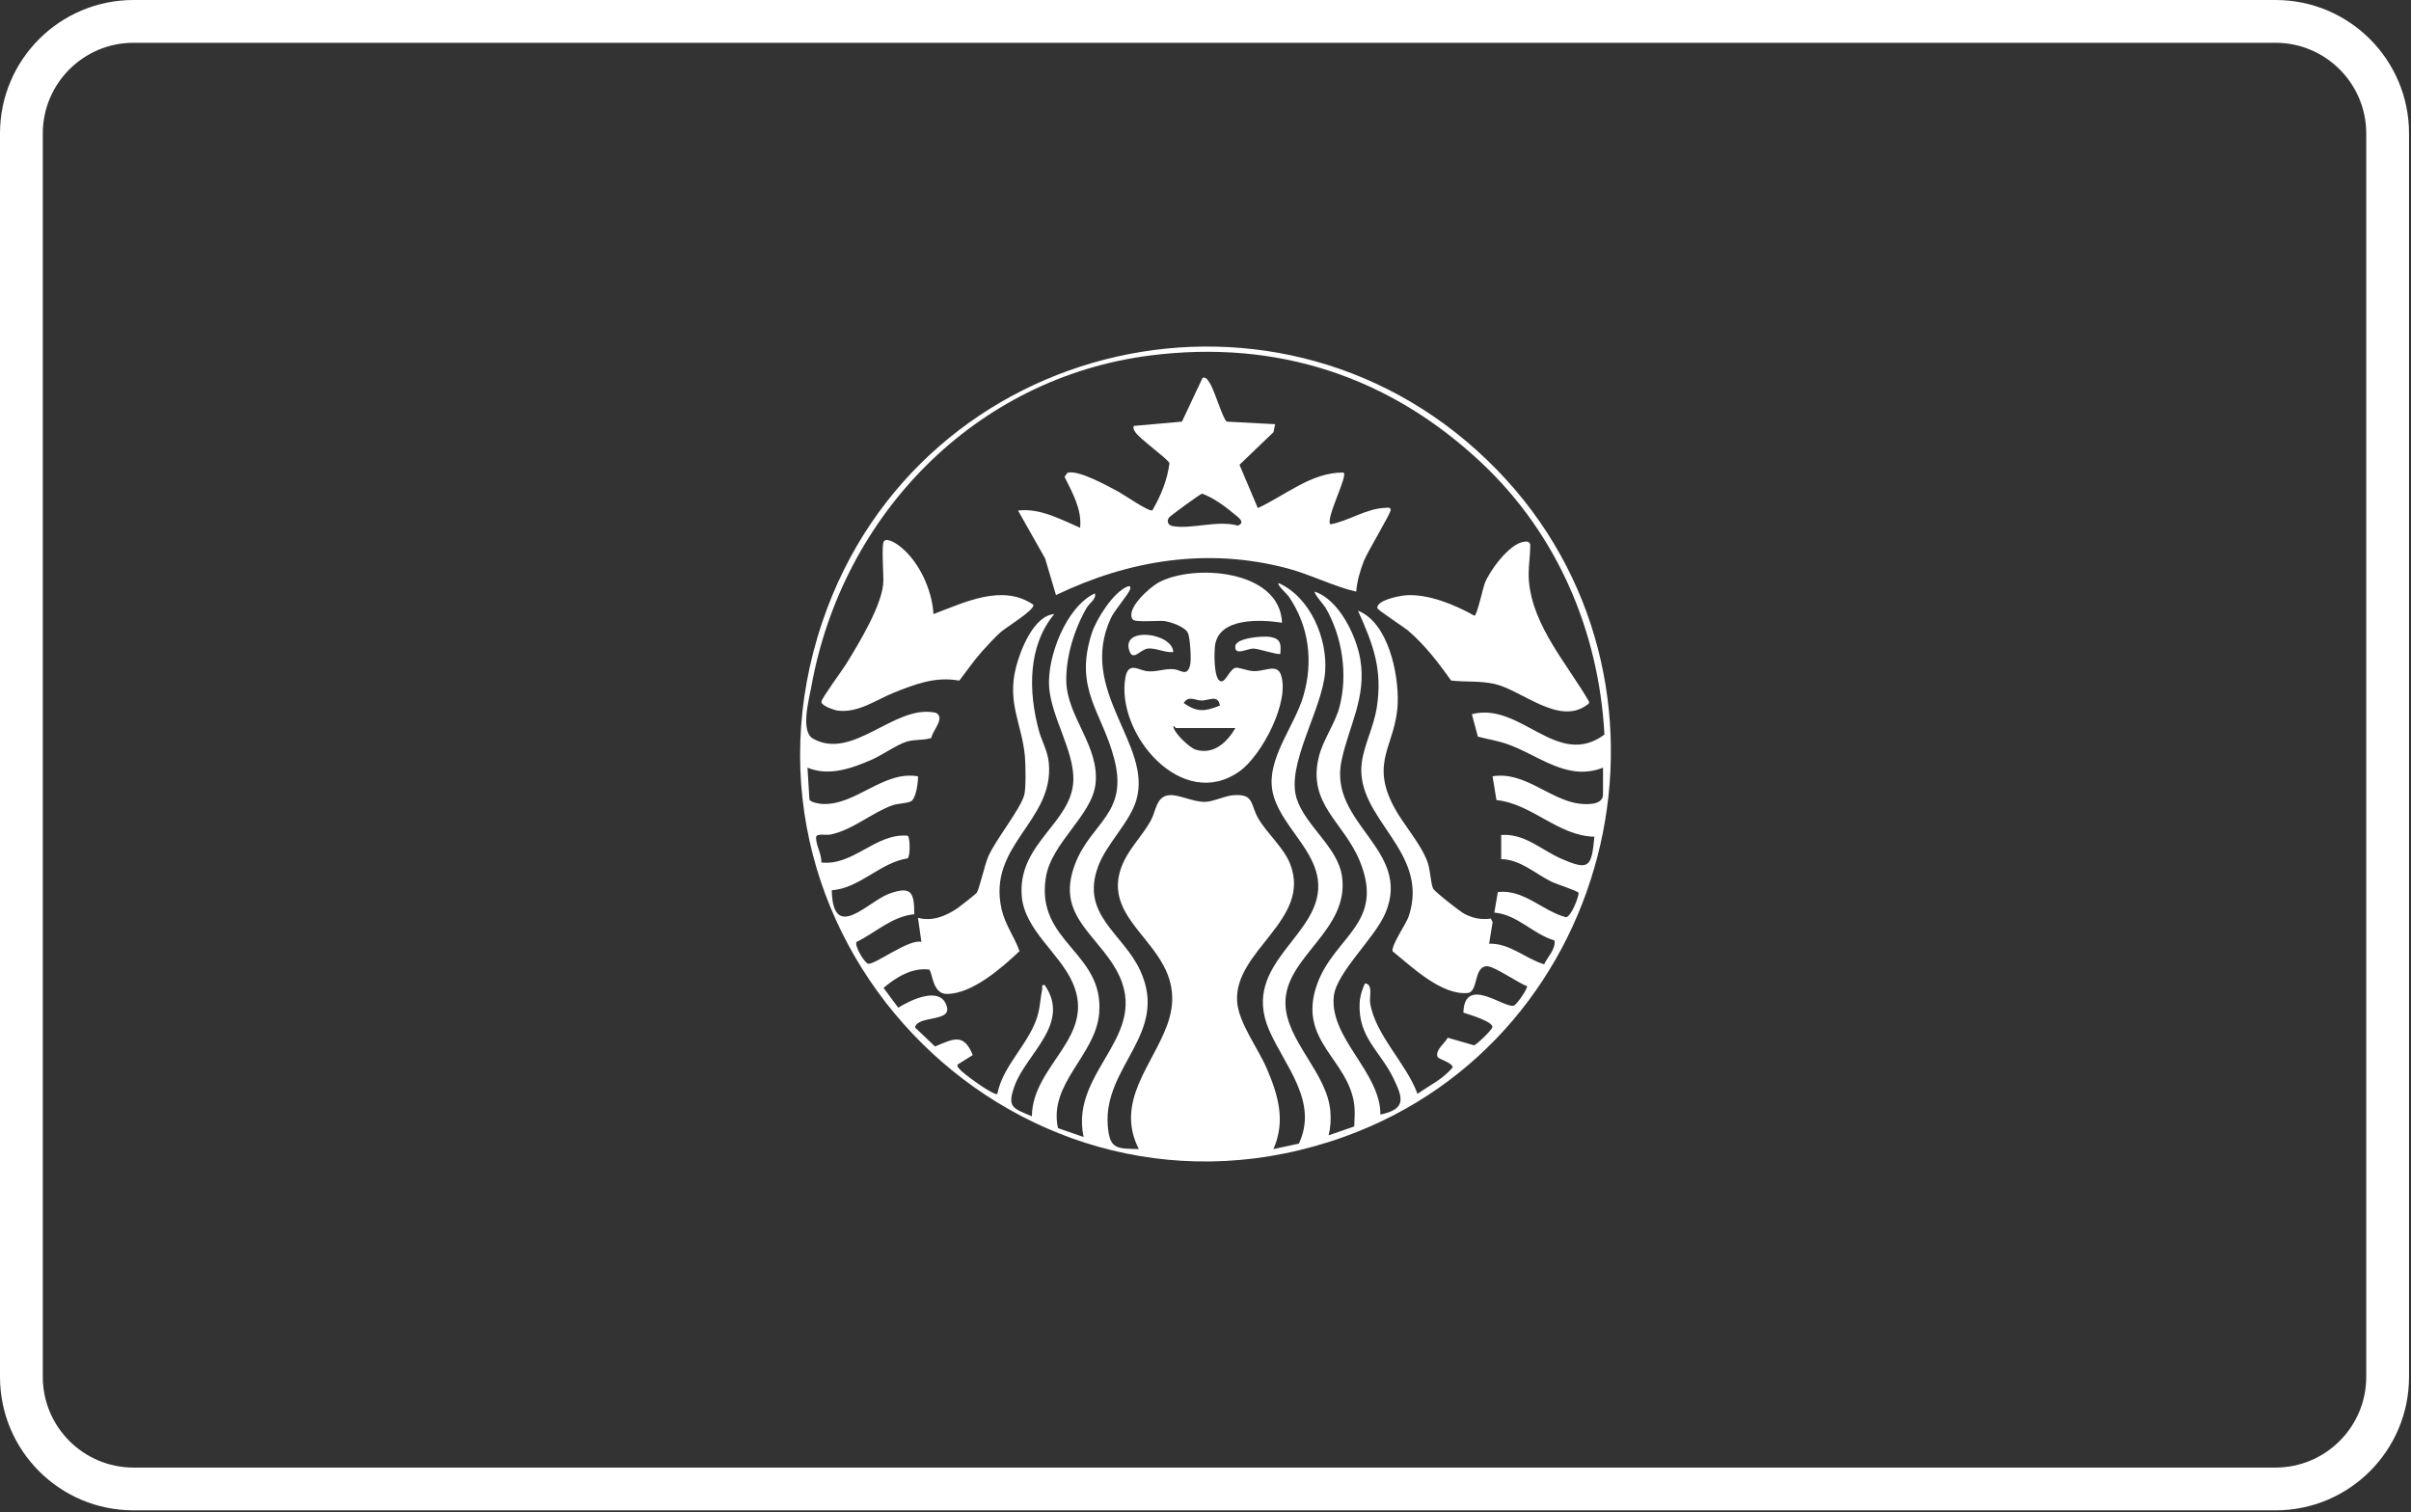 <svg width="1127" height="707" viewBox="0 0 1127 707" fill="none" xmlns="http://www.w3.org/2000/svg">
<rect x="0" y="0" width="1127" height="707" fill="#333333" stroke="none"/>
<g clip-path="url(#clip0_4_2)">
<path d="M1063.68 20C1087.06 20 1106.08 39.021 1106.08 62.401V643.679C1106.08 667.059 1087.06 686.08 1063.68 686.08H62.401C39.021 686.08 20 667.059 20 643.679V62.401C20 39.021 39.021 20 62.401 20H1063.68ZM1063.68 0H62.401C27.938 0 0 27.938 0 62.401V643.679C0 678.142 27.938 706.08 62.401 706.08H1063.68C1098.14 706.08 1126.08 678.142 1126.08 643.679V62.401C1126.08 27.938 1098.14 0 1063.68 0Z" fill="white"/>
<g clip-path="url(#clip1_4_2)">
<path d="M699.768 219.676C795.158 317.726 756.867 485.111 628.523 531.369C478.253 585.52 333.313 441.222 384.482 290.493C429.906 156.716 600.686 117.833 699.768 219.676ZM701.72 401.654V390.356C712.627 389.495 720.62 397.453 729.77 401.432C742.86 407.142 743.952 405.448 745.284 391.161C728.253 390.772 716.3 375.819 699.499 374.024L697.686 362.91C712.803 360.421 724.654 374.172 738.512 375.735C741.917 376.124 749.318 376.42 749.318 371.386V358.885C732.517 365.529 719.075 352.861 704.356 347.781C699.879 346.235 695.373 345.588 690.822 344.366L688 333.873C710.925 327.923 727.836 359.764 749.984 343.413C747.347 295.018 727.929 249.787 692.746 216.586C649.662 175.954 596.911 158.631 537.675 166.182C455.893 176.602 393.77 240.663 379.292 320.807C378.145 327.146 374.009 341.96 380.097 345.347C398.627 355.655 417.824 329.561 436.733 333.077C437.649 333.244 438.288 333.503 438.713 334.382C440.637 336.954 435.697 342.099 435.355 345.014C431.562 346.189 427.565 345.569 423.772 346.735C419.128 348.169 412.217 353.12 407.277 355.248C397.831 359.301 387.488 363.012 377.451 358.894L378.357 373.718C378.801 375.088 382.872 375.772 384.343 375.846C400.07 376.642 412.856 360.134 429.083 362.919C429.249 365.584 428.204 373.357 425.835 374.606C423.994 375.587 419.757 375.569 417.213 376.466C407.434 379.918 398.747 387.987 388.155 390.161C385.999 390.606 381.466 389.347 381.457 391.568C381.447 395.343 384.121 399.267 383.945 403.218C399.025 404.837 409.285 389.393 424.29 390.689C425.493 391.568 425.539 400.313 424.263 401.266C411.135 403.394 402.152 415.127 388.793 416.21C389.394 440.926 405.704 421.355 415.751 417.765C426.057 414.082 427.343 417.163 427.38 427.388C416.741 428.498 409.544 435.892 400.394 440.352C399.321 441.999 403.752 449.68 405.714 450.494C408.285 451.567 425.16 438.585 430.702 440.361L429.092 429.072C435.743 430.895 442.062 428.286 447.585 424.584C448.584 423.909 456.207 417.876 456.55 417.413C457.743 415.803 460.26 404.19 462.017 400.294C465.69 392.142 476.681 378.669 478.734 371.83C479.641 368.814 479.41 357.256 479.086 353.647C477.735 338.546 470.732 328.83 474.84 312.257C476.884 304.003 483.203 287.819 492.815 287.078C480.326 302.069 480.705 323.426 485.599 341.488C487.061 346.874 489.781 350.982 490.289 356.969C492.602 384.026 461.37 395.158 468.188 425.075C469.816 432.237 474.211 438.085 476.579 444.646C468.308 452.456 454.292 464.809 442.395 464.661C435.595 464.578 435.864 453.649 434.217 453.251C426.298 452.271 418.786 456.925 413.004 461.848L419.877 471.092C425.549 467.557 440.027 460.386 442.663 470.842C444.43 477.838 428.953 474.636 427.713 480.327L437.066 489.229C445.531 485.694 450.481 482.742 454.709 493.235L447.65 497.668C447.317 498.899 447.983 499.01 448.446 499.685C449.815 501.702 464.987 512.668 466.199 511.372C468.9 497.483 481.917 487.36 485.34 473.627C486.2 470.194 486.395 466.123 487.153 462.523C487.394 461.394 486.469 460.191 488.374 460.543C500.771 478.643 479.687 492.532 474.238 507.699C470.621 517.785 473.48 518.099 482.333 521.856C482.676 497.64 512.52 485.028 501.465 459.562C495.424 445.627 478.892 434.837 477.606 418.893C475.608 394.224 501.049 384.804 501.724 364.881C502.187 351.121 491.538 335.613 490.419 321.344C489.327 307.417 498.273 283.682 511.79 277.39C512.631 279.981 509.227 281.961 507.997 284.08C502.279 293.917 498.292 306.686 498.412 318.142C498.597 334.956 514.065 348.752 512.095 366.454C510.448 381.26 491.501 393.881 488.874 410.195C483.98 440.602 516.295 445.016 513.788 473.84C512.086 493.439 489.975 506.496 494.545 527.399L506.526 531.545C499.615 499.343 541.338 483.223 520.097 450.605C509.81 434.819 493.925 426.167 502.603 403.764C510.189 384.193 527.545 380.482 520.819 354.675C515.092 332.716 501.928 322.177 510.319 296.1C512.465 289.438 520.403 276.779 527.11 274.17C528.127 273.772 528.609 274.309 528.294 275.354C527.535 277.88 521.032 285.172 519.283 288.938C503.463 323.065 539.016 348.095 531.116 374.199C527.961 384.619 517.359 394.316 513.381 404.874C504.777 427.74 524.991 436.271 533.021 453.797C546.565 483.362 515.647 498.371 517.821 526.279C518.682 537.328 521.975 536.958 532.328 537.18C521.087 515.083 538.822 497.918 545.622 479.078C558.897 442.268 510.467 433.569 525.454 402.432C528.572 395.963 534.483 389.949 537.989 383.508C540.422 379.048 540.385 372.413 546.417 371.738C550.784 371.247 557.898 375.051 563.394 374.866C567.224 374.736 572.46 372.108 576.29 371.784C586.337 370.924 584.32 375.865 588.132 382.546C592.128 389.532 600.057 396.158 603.073 403.912C613.268 430.146 576.706 444.294 578.279 468.251C578.927 478.032 588.141 490.182 592.156 499.546C597.476 511.927 601.065 524.123 595.237 537.198L607.162 534.626C616.395 514.87 600.445 498.223 593.229 481.53C579.408 449.559 619.503 437.104 615.997 411.158C613.776 394.76 595.163 383.101 594.413 366.537C593.794 352.704 605.348 338.509 609.169 325.647C613.989 309.444 611.963 292.741 602.351 278.769C601.629 277.723 596.763 273.411 597.661 272.578C612.472 279.167 620.613 298.497 619.42 314.117C618.078 331.754 600.982 357.543 606.144 373.413C610.289 386.164 625.313 396.047 627.293 409.547C631.021 435.05 600.612 447.135 600.862 469.001C601.065 486.656 620.622 501.675 621.89 519.839C622.149 523.494 621.964 527.242 621.057 530.758L633.038 526.613C633.102 523.374 633.445 519.959 633.065 516.721C630.521 495.132 606.301 486.73 615.59 460.34C623.592 437.604 647.821 431.746 635.462 402.182C627.94 384.193 611.131 375.865 616.45 353.888C618.356 346.004 624.138 338.148 626.136 330.495C630.096 315.32 627.505 297.636 619.605 284.108C618.929 282.951 613.915 277.27 614.609 276.603C625.886 280.379 633.981 297.1 635.85 308.195C638.866 326.054 630.503 339.351 627.071 355.646C620.854 385.174 660.292 397.092 647.553 426.962C642.52 438.761 624.619 454.686 623.472 465.799C621.446 485.37 645.37 501.277 645.259 521.07C657.415 518.442 655.889 513.491 651.337 504.09C645.185 491.366 634.805 485.055 635.545 469.001C635.693 465.725 636.683 462.69 638.006 459.757C641.993 459.96 639.995 465.938 640.476 468.964C642.853 483.862 657.461 497.196 662.587 511.372C668.285 507.365 674.65 504.414 679.109 498.889C678.258 496.354 672.402 495.345 671.93 493.939C670.857 490.746 675.474 487.748 676.704 485.12L689.036 488.683C690.276 488.387 697.418 481.465 697.594 480.197C697.964 477.532 686.214 474.127 684.04 473.405C684.586 455.768 703.043 471.444 707.594 470.148C708.945 469.769 713.95 462.403 713.857 461.034C709.741 459.645 698.352 451.521 694.92 451.706C688.749 452.048 691.081 463.773 686.011 464.226C673.734 465.327 659.848 451.919 650.958 444.71C650.18 442.11 657.415 431.691 658.534 428.276C668.655 397.462 632.973 382.685 636.581 356.294C637.682 348.262 642.224 339.351 643.538 330.977C646.35 313.053 641.956 301.403 634.768 285.487C648.941 291.048 653.853 315.088 653.344 328.682C652.604 348.512 640.143 355.609 651.568 377.188C655.963 385.479 663.872 393.974 667.184 402.718C668.674 406.66 668.683 412.555 669.867 415.359C670.45 416.737 682.597 426.259 684.586 427.258C688.74 429.35 692.32 430.025 696.9 429.442L697.705 431.099L696.067 441.185C705.67 440.833 713.016 448.153 721.795 450.808C723.46 447.172 727.152 444.016 726.652 439.649C716.559 436.753 709.491 427.619 698.509 426.629L700.147 417.024C712.294 415.608 720.953 425.861 731.99 428.804C734.414 428.545 737.754 419.884 737.939 417.441C737.707 416.562 727.318 413.23 725.375 412.277C717.9 408.631 710.638 401.747 701.72 401.645V401.654Z" fill="white"/>
<path d="M596.051 198.338L595.283 202.039L579.38 217.28L587.956 237.526C600.917 231.558 612.898 220.824 627.866 220.916C630.771 221.296 619.401 242.477 621.862 245.123C630.734 243.485 638.505 237.711 647.683 237.406C648.497 237.378 649.838 236.971 650.088 238.294C650.338 239.617 639.134 258.152 637.599 262.085C635.795 266.721 634.324 271.607 633.954 276.594C622.972 274.022 612.74 268.608 601.703 265.684C564.541 255.857 527.813 261.752 493.611 278.195L488.532 261.085L475.867 238.664C486.163 237.443 495.748 242.801 504.897 246.724C505.785 238.1 501.262 230.364 497.616 222.906L498.976 221.037C503.972 219.445 517.868 227.246 522.9 229.929C525.398 231.262 537.147 239.46 538.683 238.563C542.606 231.78 545.668 224.442 546.649 216.558C546.325 214.874 532.762 205.232 530.672 201.984C530.033 200.994 529.663 200.383 529.904 199.124L552.495 197.107L562.182 176.528C564.013 176.231 564.744 177.99 565.549 179.193C567.769 182.505 571.609 195.988 573.45 197.107L596.051 198.31V198.338ZM576.345 239.821C572.238 236.388 566.918 232.585 561.904 230.771C560.97 230.928 547.259 241.024 546.565 241.82C545.196 243.384 545.872 245.53 548.046 245.928C556.982 247.575 569.176 243.013 578.603 245.725C582.498 244.179 578.649 241.736 576.336 239.812L576.345 239.821Z" fill="white"/>
<path d="M599.27 291.113C589.445 289.614 570.147 288.577 568.01 301.393C567.52 304.336 567.177 317.911 570.73 318.512C573.071 318.91 574.958 312.312 577.853 312.155C579.509 312.062 583.136 313.626 585.939 313.747C591.203 313.969 596.883 310.073 598.752 315.449C603.073 327.858 589.889 353.055 579.519 360.504C552.486 379.918 521.411 342.83 526.064 316.717C527.397 309.268 532.143 313.201 535.908 313.747C540.265 314.376 544.53 312.377 548.887 312.877C552.061 313.247 555.03 316.606 556.353 310.712C556.927 308.185 556.316 298.247 555.308 295.962C554.022 293.056 547.065 290.622 544.012 290.317C541.255 290.039 530.524 291.094 529.45 289.558C526.009 284.598 537.462 274.577 541.431 272.393C557.76 263.408 598.317 266.24 599.27 291.113ZM570.23 329.838C569.416 324.527 564.966 327.497 561.756 327.497C558.546 327.497 555.706 324.953 553.3 328.635C559.564 333.16 563.458 332.605 570.221 329.838H570.23ZM577.493 340.341H549.665C549.489 340.341 548.758 339.138 548.462 339.536C548.582 342.59 556.187 349.65 558.907 350.464C567.372 352.99 573.57 347.013 577.493 340.341Z" fill="white"/>
<path d="M711.989 253.34C713.413 253.1 714.755 252.887 715.301 254.525C715.356 260.484 714.135 265.98 714.718 272.06C716.725 293.019 732.629 310.48 742.768 327.96C742.99 329.015 742.194 329.265 741.538 329.737C728.465 339.157 711.091 322.491 698.528 319.715C691.839 318.235 685.086 318.901 678.314 318.151C672.467 309.897 666.241 301.81 658.581 295.129C656.277 293.121 643.88 285.181 643.806 284.275C643.501 280.545 654.177 278.528 657.045 278.306C667.508 277.492 680.229 282.757 689.221 287.865C690.396 287.791 693.227 274.725 694.078 272.578C696.437 266.61 705.42 254.46 711.998 253.34H711.989Z" fill="white"/>
<path d="M412.939 253.599C413.716 250.971 417.972 253.525 419.341 254.46C429.055 261.076 435.771 275.53 436.336 287.078C450.842 281.637 468.614 272.754 483.055 282.729C483.638 285.265 470.455 293.13 467.735 295.527C465.385 297.599 461.046 302.263 458.918 304.669C455.144 308.926 451.869 313.673 448.418 318.198C437.381 316.153 427.778 319.808 417.796 323.833C409.433 327.201 401.199 333.401 391.624 332.207C390.042 332.013 383.668 329.922 383.973 327.969C384.26 326.155 393.724 313.349 395.519 310.425C401.264 301.06 412.93 282.155 412.93 271.366C412.93 267.628 412.171 256.172 412.93 253.618L412.939 253.599Z" fill="white"/>
<path d="M548.453 304.836C544.586 305.224 540.543 302.929 536.777 303.17C533.012 303.411 529.617 309.583 527.841 304.058C524.196 292.723 548.055 295.851 548.453 304.836Z" fill="white"/>
<path d="M598.465 305.65C597.735 306.381 588.206 303.216 585.93 303.207C582.886 303.188 576.956 306.853 577.456 302.023C577.863 298.136 590.602 297.183 593.84 297.775C598.799 298.673 598.808 301.125 598.465 305.65Z" fill="white"/>
</g>
</g>
<defs>
<clipPath id="clip0_4_2">
<rect width="1126.08" height="706.08" fill="white"/>
</clipPath>
<clipPath id="clip1_4_2">
<rect width="379" height="381" fill="white" transform="translate(374 162)"/>
</clipPath>
</defs>
</svg>
